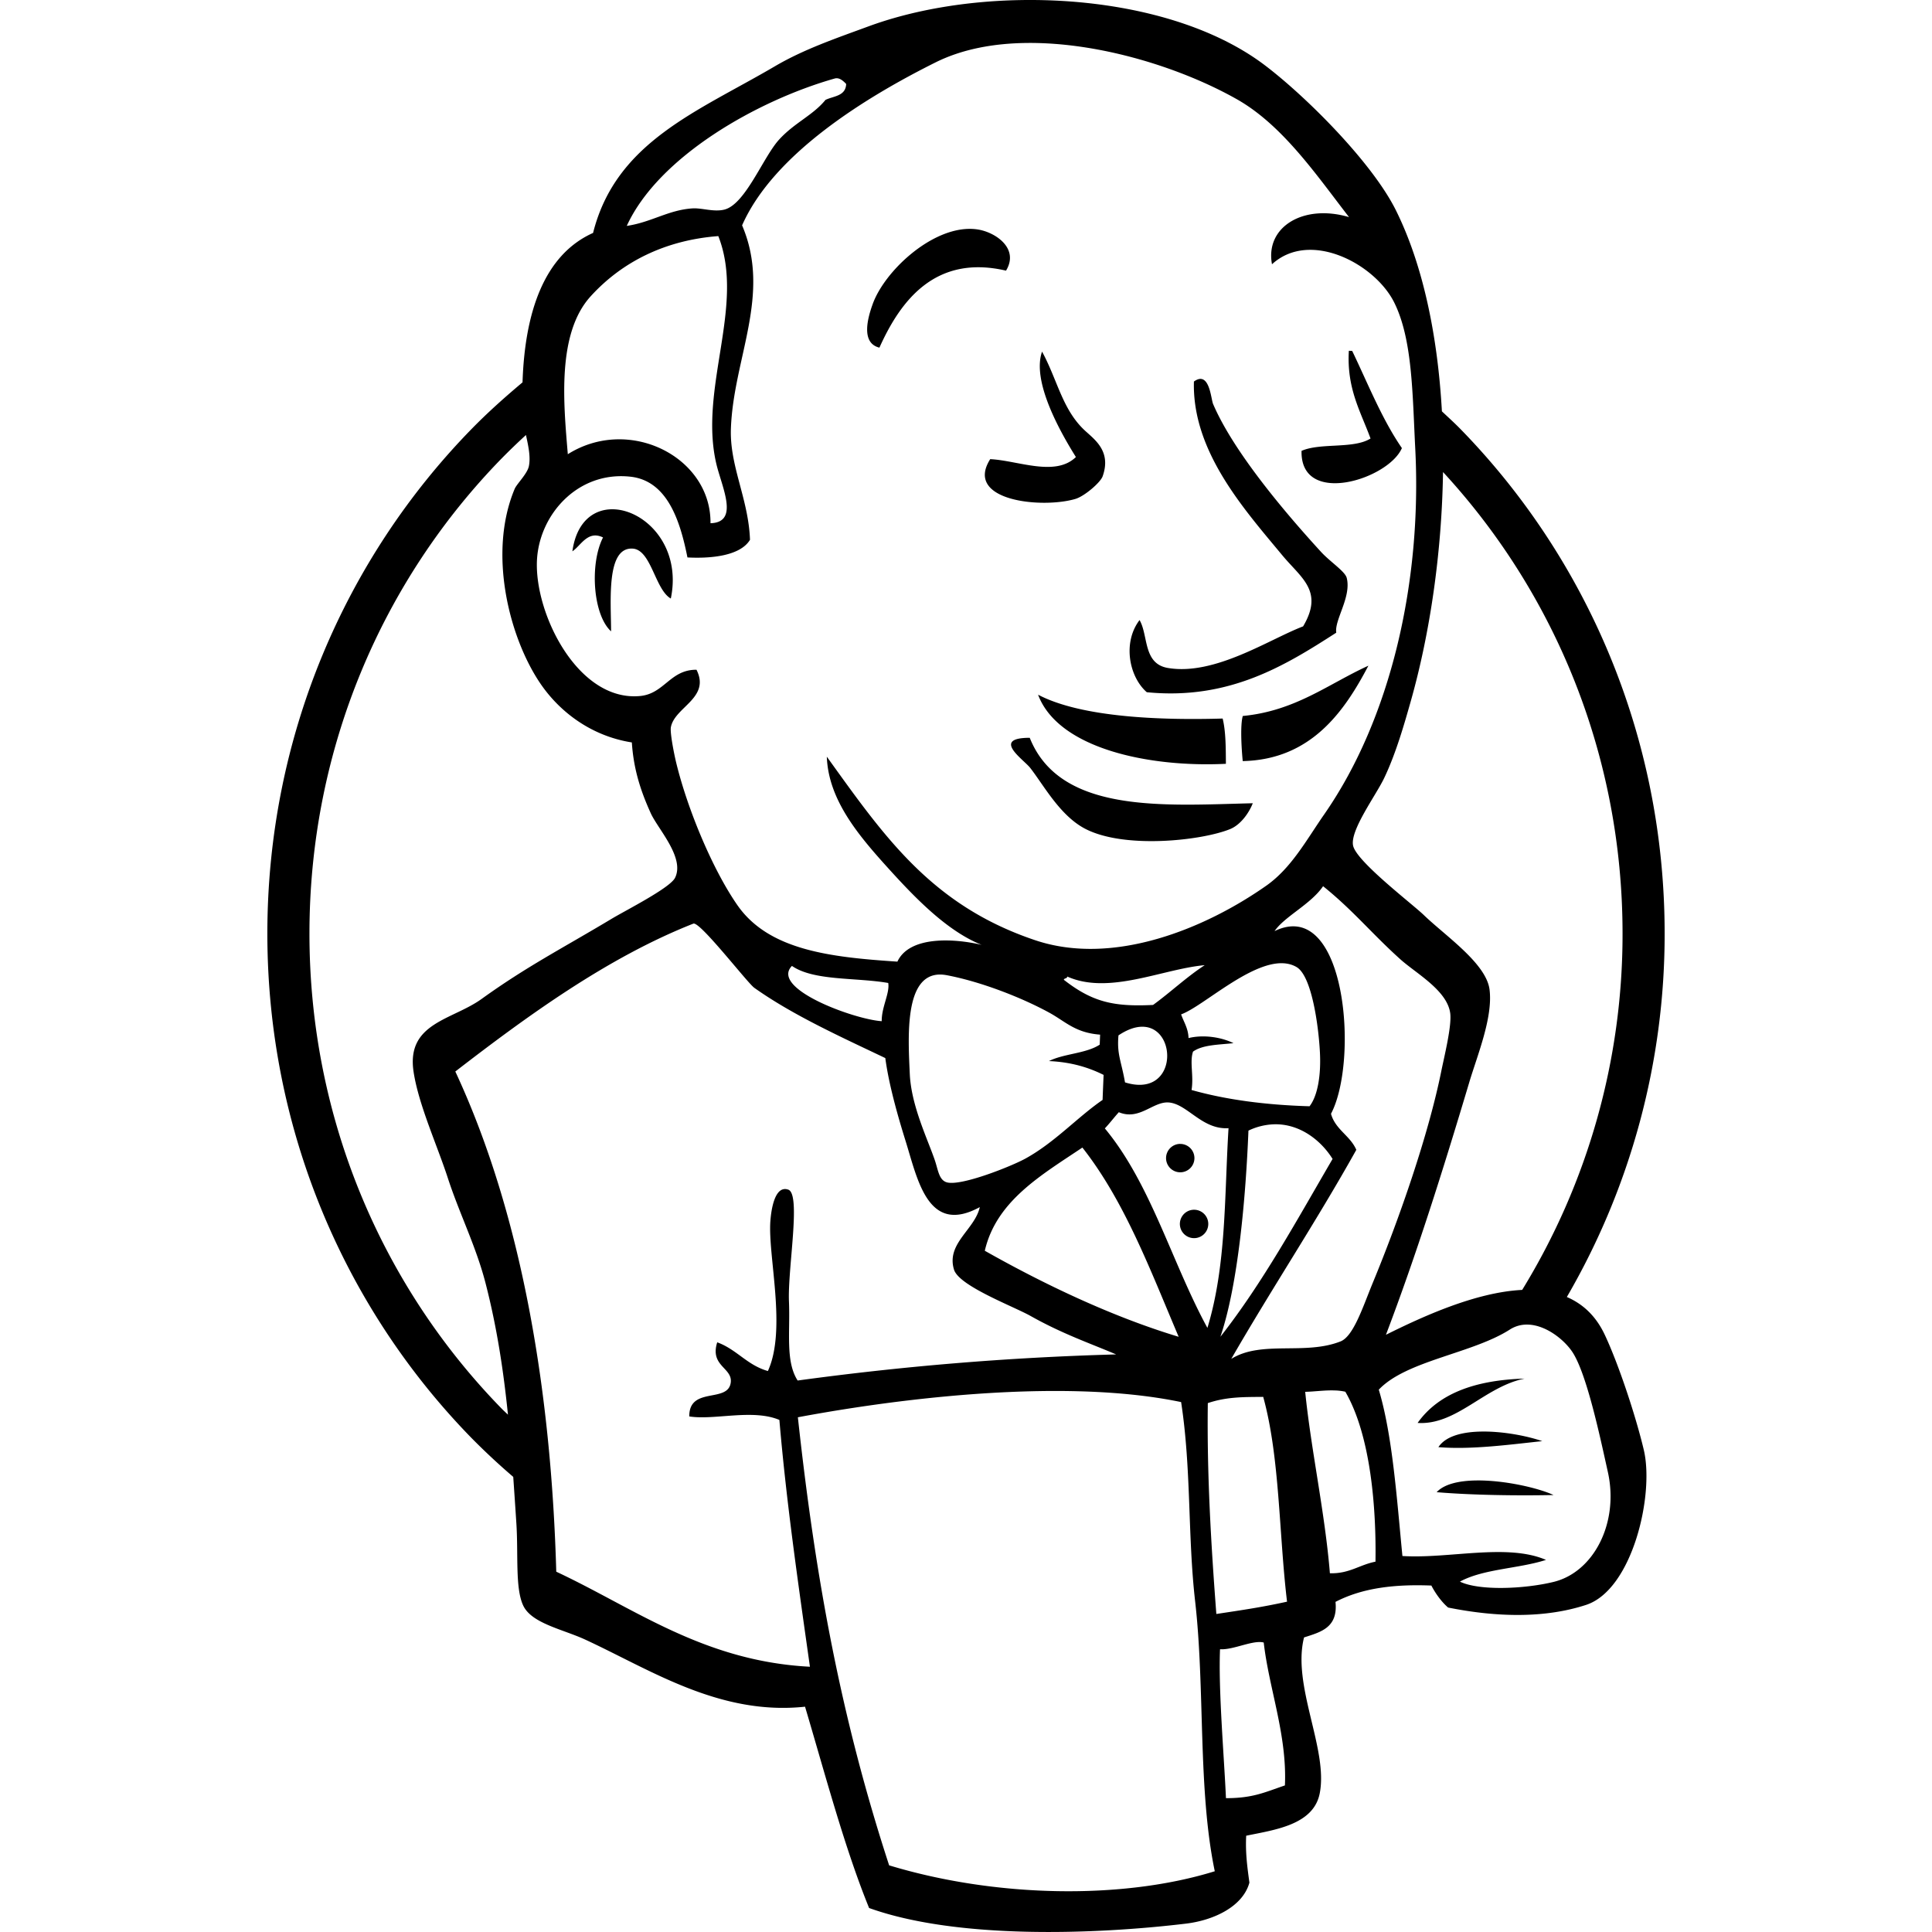 <svg xmlns="http://www.w3.org/2000/svg" viewBox="0 0 128 128"><path d="M67.564.006c-3.588.067-7.1.665-10.027 1.742-2.175.8-4.28 1.517-6.191 2.639-5.111 3-10.537 5.006-12.053 11.045-3.253 1.457-4.524 5.274-4.674 9.9-1.164.976-2.297 1.987-3.36 3.074-8.37 8.562-13.546 20.393-13.546 33.446 0 13.05 5.176 24.88 13.547 33.441a45.23 45.23 0 0 0 2.744 2.555c.071 1.023.14 2.046.207 3.08.134 2.084-.088 4.292.453 5.443.558 1.19 2.625 1.57 4.12 2.262 4.314 1.996 8.892 5.044 14.552 4.44 1.349 4.535 2.625 9.365 4.244 13.337 5.803 2.087 14.963 1.76 20.996 1.035 1.834-.221 3.768-1.127 4.2-2.716-.13-.981-.273-1.948-.212-3.108 1.887-.39 4.455-.714 4.87-2.8.581-2.93-1.848-7.124-1.038-10.337 1.093-.355 2.259-.632 2.084-2.355 1.841-.958 4.022-1.173 6.352-1.082.3.58.727 1.137 1.111 1.457 3.264.655 6.426.71 9.135-.174 3.068-1.001 4.533-7.275 3.83-10.26-.497-2.115-1.624-5.58-2.584-7.629-.599-1.28-1.479-2.063-2.517-2.511a47.818 47.818 0 0 0 6.48-24.078c.001-13.052-5.175-24.884-13.547-33.446-.39-.399-.805-.772-1.21-1.154-.279-4.978-1.24-9.668-3.038-13.3-1.57-3.176-5.959-7.56-8.705-9.638C79.74 1.254 73.546-.106 67.564.006zm.479 2.84c4.847-.048 10.236 1.66 13.887 3.72 3.05 1.721 5.301 5.05 7.447 7.819-3.01-.893-5.57.64-5.104 3.123 2.52-2.309 6.822-.025 8.094 2.527 1.218 2.441 1.21 6.057 1.397 9.686.453 8.798-1.61 17.875-6.032 24.234-1.181 1.698-2.173 3.553-3.836 4.723-4.005 2.813-10.095 5.363-15.308 3.615-6.89-2.312-10.02-6.903-13.809-12.16.103 2.887 2.134 5.257 4.139 7.467 1.746 1.925 3.852 4.1 6.117 4.998-1.89-.444-4.792-.584-5.58 1.113-4.41-.293-8.507-.743-10.594-3.732-1.643-2.357-3.315-6.364-4.064-9.46-.153-.635-.414-1.99-.35-2.337.246-1.343 2.638-1.932 1.698-3.809-1.736-.016-2.128 1.58-3.721 1.738-4.125.408-7.035-5.467-6.848-9.011.159-3.015 2.706-5.9 6.192-5.518 2.463.27 3.299 2.958 3.777 5.35 1.42.076 3.473-.06 4.144-1.168-.096-2.704-1.351-4.872-1.265-7.356.162-4.668 2.704-8.88.742-13.478 2.1-4.765 8.261-8.525 12.818-10.797 1.765-.88 3.856-1.265 6.059-1.287zM55.503 5.19c.2.032.382.186.558.373-.031.812-.83.795-1.37 1.055-.84 1.032-2.067 1.516-3.09 2.649-1.048 1.16-2.223 4.276-3.613 4.62-.697.174-1.492-.12-2.1-.081-1.605.101-2.735.923-4.363 1.16 2.102-4.596 8.66-8.314 13.776-9.764a.462.462 0 0 1 .203-.012zm8.741 9.973c-2.636.003-5.64 2.822-6.422 4.973-.318.874-.82 2.59.442 2.896 1.413-3.149 3.727-6.187 8.388-5.101.895-1.472-.704-2.553-1.886-2.73a3.472 3.472 0 0 0-.522-.038zm-16.654.479c1.802 4.586-1.294 10.037-.14 15.052.352 1.536 1.572 3.92-.378 3.971.051-4.37-5.368-7.142-9.453-4.572-.273-3.315-.748-7.973 1.512-10.46 2.085-2.295 4.96-3.726 8.459-3.991zm41.775 7.597c-.149 2.518.787 4.033 1.436 5.813-1.122.706-3.305.265-4.57.818-.09 3.723 5.758 1.89 6.648-.183-1.329-1.932-2.24-4.25-3.293-6.438l-.22-.01zm-20.326.057c-.692 1.964 1.188 5.299 2.242 6.984-1.373 1.334-3.84.227-5.677.14-1.753 2.77 3.421 3.291 5.642 2.636.608-.18 1.663-1.091 1.807-1.5.616-1.734-.628-2.494-1.268-3.118-1.42-1.384-1.747-3.31-2.746-5.142zm10.549 1.81c-.134-.017-.295.032-.488.172-.125 4.616 3.305 8.437 5.863 11.52 1.25 1.505 2.758 2.363 1.371 4.701-2.236.85-5.856 3.286-8.965 2.754-1.65-.282-1.279-2.154-1.871-3.172-1.137 1.496-.69 3.761.48 4.78 5.48.541 9.21-1.796 12.553-3.944-.133-.842 1.012-2.36.694-3.627-.11-.436-1.101-1.068-1.704-1.727-2.452-2.675-5.814-6.67-7.15-9.796-.12-.28-.202-1.584-.783-1.66zm-44.742 3.715c.157.72.317 1.448.195 2.057-.103.516-.803 1.176-.943 1.512-1.79 4.267-.355 9.878 1.713 12.91 1.25 1.832 3.32 3.457 6.05 3.888.109 1.635.503 3.043 1.258 4.7.478 1.047 2.263 2.93 1.606 4.267-.331.674-3.238 2.139-4.202 2.717-3.254 1.953-5.614 3.149-8.619 5.313-1.944 1.399-4.985 1.578-4.506 4.806.324 2.179 1.564 4.878 2.274 7.063.767 2.357 1.867 4.516 2.498 6.963.766 2.97 1.191 5.846 1.484 8.71-.131-.13-.27-.252-.4-.384-7.877-8.058-12.752-19.185-12.752-31.492 0-12.31 4.875-23.437 12.752-31.497a41.351 41.351 0 0 1 1.592-1.533zm60.758 2.453c7.365 7.977 11.894 18.724 11.894 30.577a45.024 45.024 0 0 1-6.65 23.609c-3.095.15-6.65 1.791-9.026 2.973 2.013-5.296 3.745-10.785 5.52-16.725.53-1.78 1.579-4.302 1.344-6.147-.22-1.733-2.924-3.556-4.348-4.93-.79-.762-4.48-3.562-4.693-4.61-.208-1.014 1.504-3.311 2.054-4.46.79-1.644 1.356-3.656 1.746-5.025 1.309-4.6 2.08-9.976 2.159-15.262zm-54.995 2.467c-1.267-.02-2.416.817-2.687 2.785.562-.369 1.016-1.415 2.03-.918-.89 1.738-.676 5.12.534 6.22-.007-2.062-.329-5.588 1.43-5.481 1.23.075 1.48 2.71 2.527 3.308.723-3.478-1.721-5.882-3.834-5.914zM90.66 44.104c-2.673 1.219-4.83 2.996-8.322 3.332-.17.576-.097 2.031-.004 2.988 4.568-.095 6.77-3.358 8.326-6.32zm-21.885 1.921c1.335 3.573 7.354 4.832 12.444 4.579-.008-1.058-.003-2.131-.215-2.999-3.96.116-9.315-.048-12.229-1.58zm-.552 2.856c-2.574.003-.403 1.436.033 1.996.902 1.16 1.96 3.138 3.607 4.014 2.598 1.38 7.76.802 9.631.04.693-.28 1.249-1.057 1.506-1.714-5.84.14-12.763.722-14.777-4.336zm19.435 9.832c2 1.61 3.21 3.127 5.127 4.85 1.041.932 3.088 2.05 3.295 3.558.116.843-.402 2.905-.592 3.852-.84 4.154-2.73 9.643-4.529 13.996-.654 1.582-1.279 3.56-2.143 3.902-2.363.936-5.233-.09-7.242 1.16 2.7-4.685 5.639-9.11 8.285-13.851-.403-.941-1.39-1.342-1.677-2.389 1.858-3.51 1.004-14.403-3.739-12.103.664-.974 2.404-1.778 3.215-2.975zm-41.722 2.48c.43-.17 3.576 3.923 4.04 4.254 2.55 1.81 5.717 3.24 8.678 4.653.181 1.359.601 3.12 1.338 5.476.813 2.602 1.484 6.274 4.922 4.399-.327 1.485-2.236 2.408-1.709 4.14.33 1.088 3.937 2.431 5.082 3.076 2.112 1.19 4.039 1.848 5.66 2.543-7.37.203-14.29.802-21.101 1.729-.816-1.264-.489-3.212-.575-5.225-.094-2.185.815-7.114-.044-7.42-.971-.345-1.152 1.624-1.186 2.057-.182 2.309 1.097 7.197-.166 9.959-1.382-.39-2.062-1.431-3.357-1.902-.508 1.6 1.052 1.677.892 2.693-.212 1.343-2.758.22-2.744 2.217 1.657.265 4.2-.514 5.97.232.464 5.433 1.208 10.58 2.024 16.352-7.048-.366-11.612-3.868-16.806-6.297-.324-11.49-2.154-23.41-6.688-33.139 4.756-3.67 10.078-7.552 15.77-9.797zm39.082 2.625c.315.016.612.094.882.252 1.033.602 1.471 4.035 1.551 5.705.067 1.386-.125 2.784-.69 3.518-2.901-.085-5.522-.43-7.818-1.078.156-.941-.136-1.865.098-2.543.64-.46 1.713-.452 2.68-.56-.837-.412-2.012-.574-2.977-.337-.022-.653-.315-1.059-.492-1.57 1.428-.51 4.555-3.495 6.766-3.387zm-5.202.127c-1.217.795-2.254 1.786-3.423 2.635-2.593.128-4.008-.179-5.913-1.668.032-.12.222-.066.229-.213 2.776 1.237 6.305-.503 9.107-.754zm-27.347.05c1.447 1.004 4.248.756 6.379 1.13.11.682-.442 1.58-.432 2.531-1.794-.11-7.428-2.159-5.947-3.662zm9.773.571c.155-.003.322.013.5.047 2.305.44 4.984 1.5 6.768 2.475 1.09.596 1.72 1.334 3.375 1.46l-.026.663c-.906.595-2.369.588-3.363 1.088 1.466.064 2.62.418 3.62.916-.023.553-.046 1.105-.067 1.658-1.66 1.137-3.178 2.83-5.133 3.897-.925.504-4.169 1.801-5.152 1.572-.557-.13-.606-.82-.828-1.47-.474-1.395-1.565-3.615-1.66-5.714-.114-2.485-.357-6.544 1.966-6.592zm13.293 3.463c.138-.01.268-.006.39.012 2.127.313 1.974 4.722-1.39 3.67-.253-1.444-.547-1.856-.433-3.115.541-.361 1.02-.534 1.433-.567zm1.936 5.016c1.218.13 2.184 1.81 3.922 1.7-.279 4.53-.134 9.08-1.399 13.232-2.357-4.322-3.743-9.54-6.795-13.217.323-.342.61-.723.926-1.073 1.382.578 2.283-.756 3.346-.642zm7.01 1.441c1.677-.013 3.05 1.084 3.806 2.297-2.364 4.05-4.627 8.208-7.432 11.78 1.176-3.458 1.68-9.245 1.858-13.657a4.225 4.225 0 0 1 1.767-.42zm-6.335 1.301a.943.943 0 0 0-.892.942.94.94 0 1 0 .94-.941c-.017 0-.031-.002-.048 0zm-6.435.242c2.8 3.555 4.503 8.126 6.379 12.537-4.432-1.336-8.96-3.503-12.844-5.7.763-3.305 3.751-5.017 6.465-6.837zm7.375 4.12a.941.941 0 1 0 .049 0h-.05zm22.135 7.609c1.216.03 2.425 1.017 2.955 1.818.955 1.444 1.848 5.696 2.35 7.953.746 3.36-.932 6.63-3.602 7.278-1.944.472-4.926.595-6.2-.02 1.559-.851 3.898-.855 5.702-1.44-2.583-1.112-6.406-.064-9.512-.257-.375-3.836-.657-7.993-1.566-11.02 1.813-1.927 6.193-2.39 8.68-3.982a2.07 2.07 0 0 1 1.193-.33zm-.211 3.578c-3.183.093-5.671.937-7.09 2.937 2.582.166 4.443-2.407 7.09-2.937zm-12.541.785a3.7 3.7 0 0 1 .662.084c1.692 2.91 2.054 7.747 1.998 11.26-1.054.203-1.739.807-3.02.767-.326-4.001-1.254-8.207-1.636-12.02.61-.011 1.319-.12 1.996-.09zm-19.602.043c3.341-.054 6.58.143 9.385.727.684 4.453.43 8.844.93 13.209.662 5.807.167 12.433 1.3 17.875-6.172 1.913-14.59 1.73-21.574-.391-3.146-9.642-4.862-18.797-6.047-29.686 4.588-.858 10.438-1.644 16.006-1.734zm14.824.383c1.104 3.987 1.037 9.06 1.579 13.568-1.669.366-2.888.545-4.684.815-.357-4.683-.628-9.295-.565-13.971 1.272-.426 2.395-.4 3.67-.412zm14.487 2.297c-1.26.016-2.394.291-2.88 1.033 2.189.18 4.722-.17 6.88-.398-.984-.34-2.573-.653-4-.635zm-.362 3.24c-1.127.014-2.123.228-2.634.777 2.304.194 5.32.24 7.744.188-.983-.458-3.23-.988-5.11-.965zM83.098 108.82c.235-.037.45-.045.627.002.347 3.045 1.555 6.132 1.404 9.467-1.34.452-2.11.846-3.906.844-.127-2.834-.506-7.166-.393-9.867.663.044 1.56-.334 2.268-.446z"/></svg>
